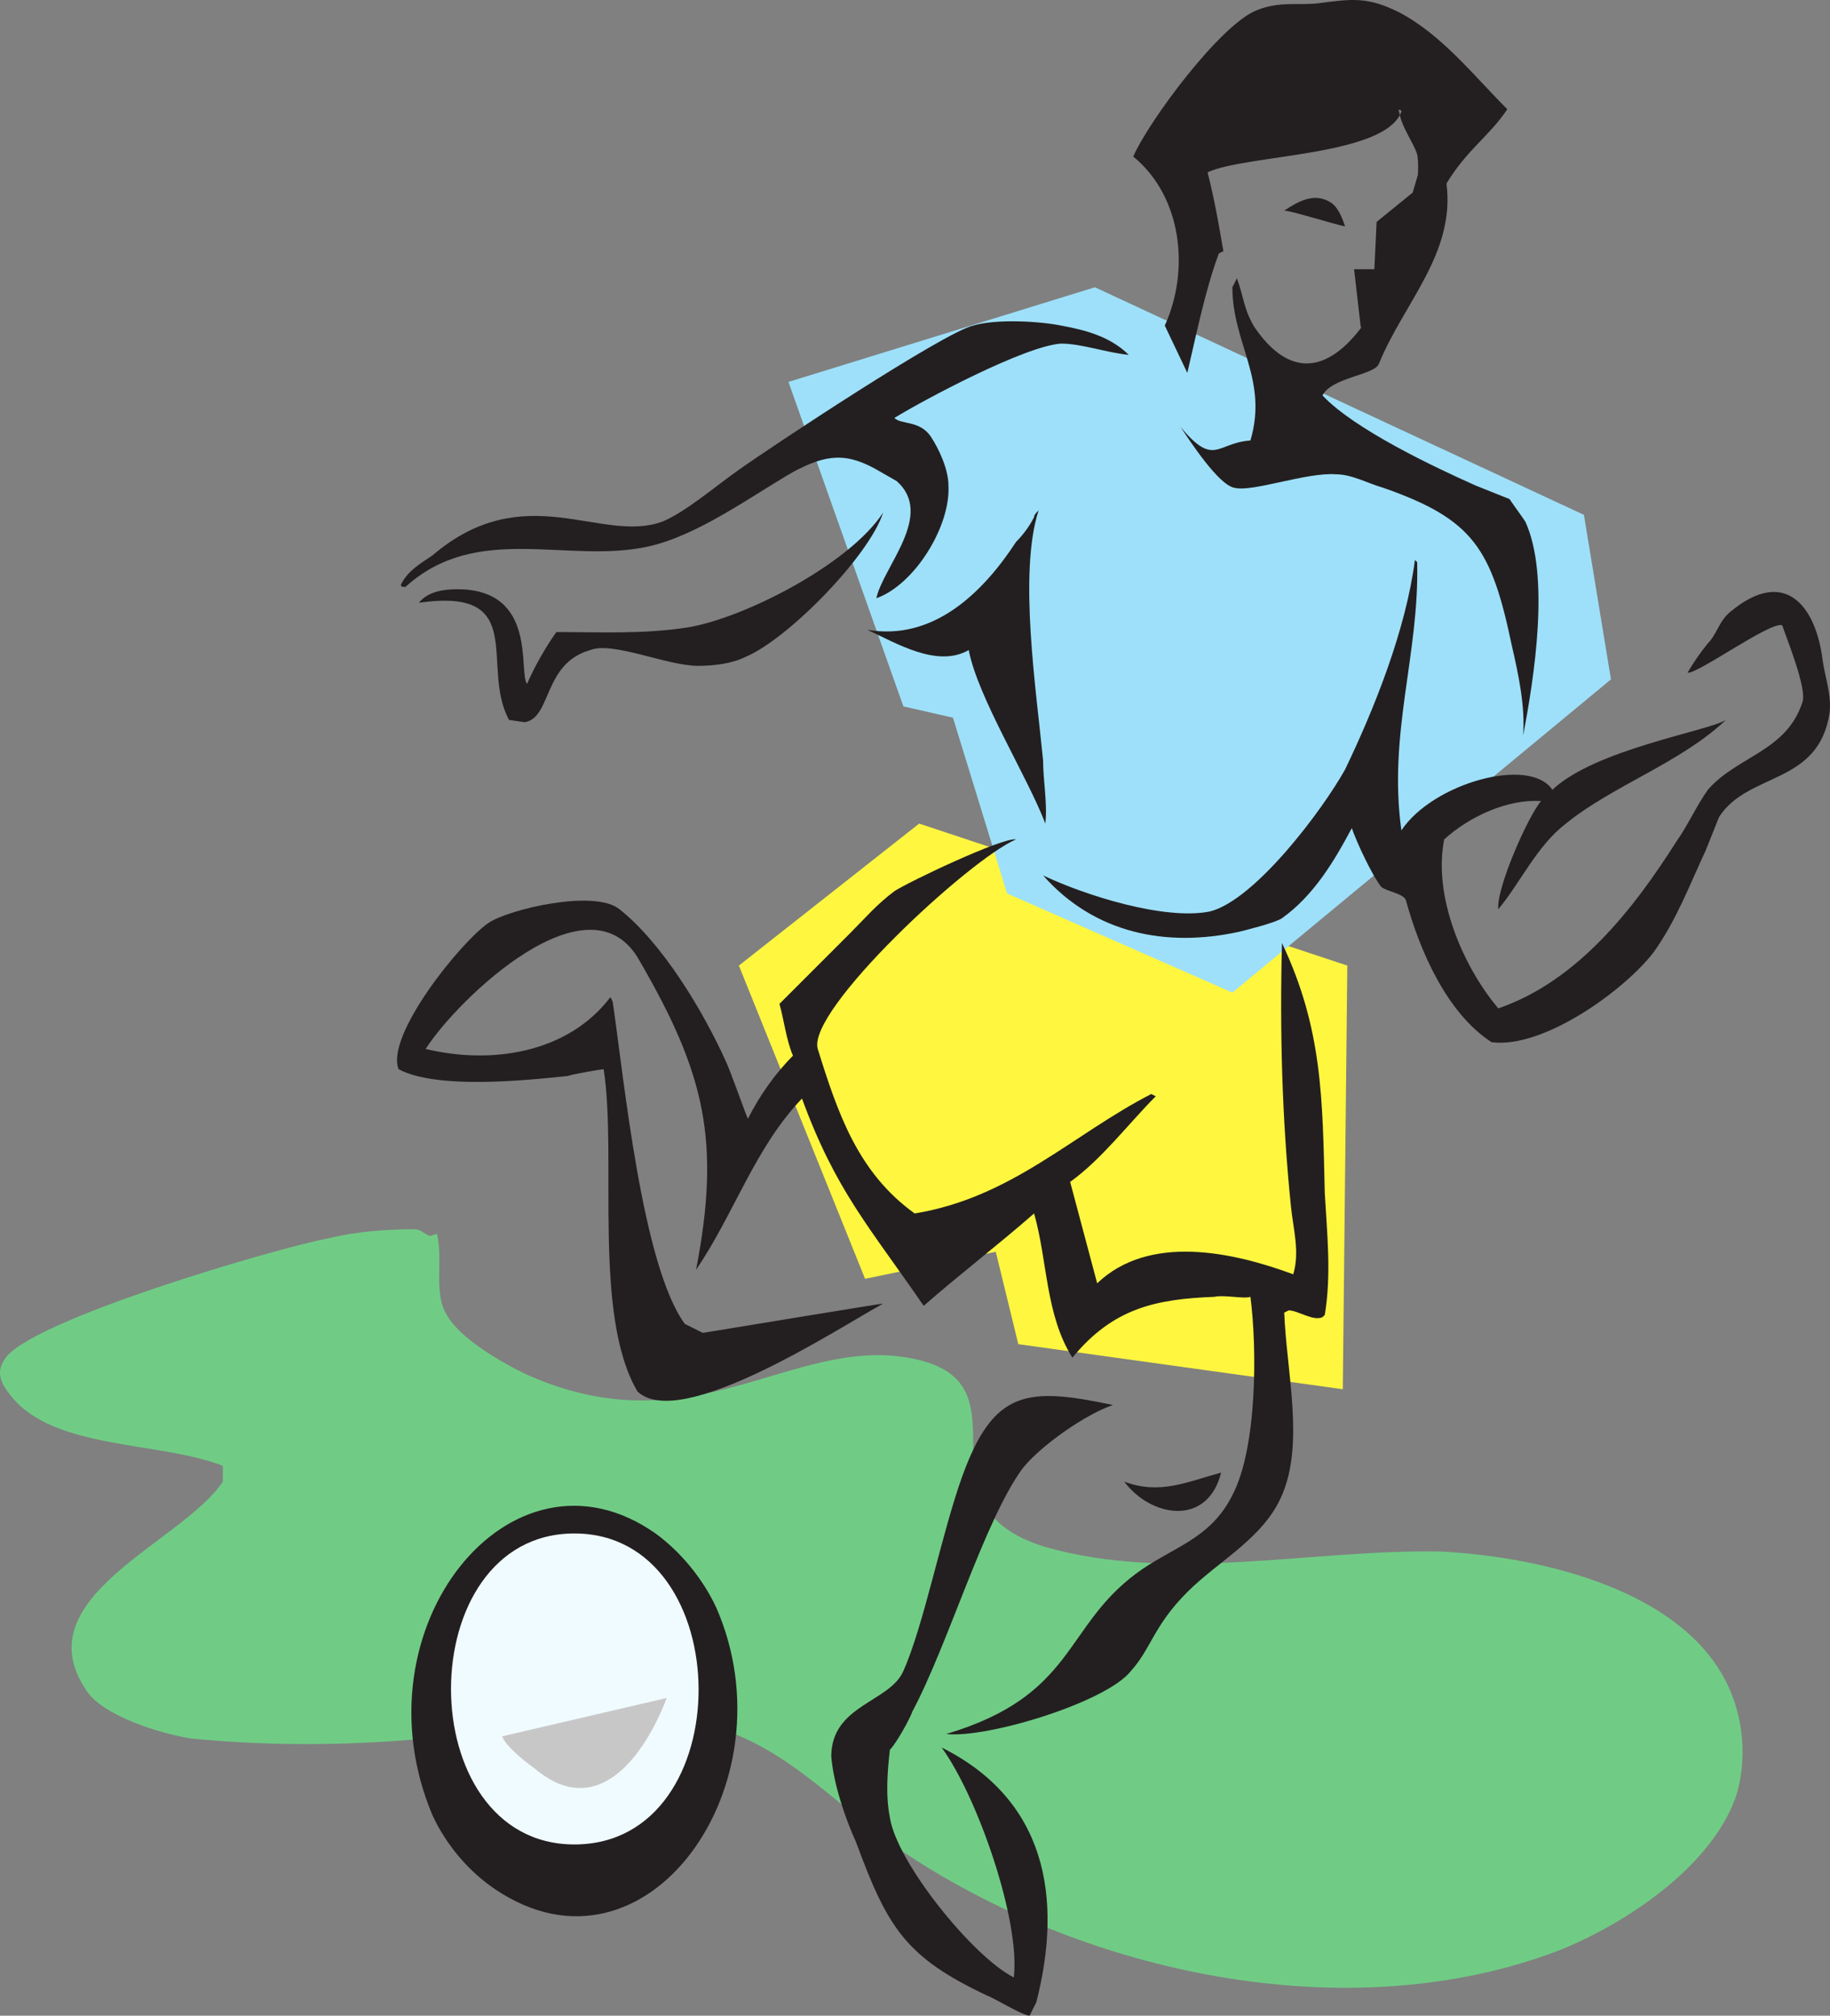 <svg xmlns="http://www.w3.org/2000/svg" width="609.068" height="670.855"><rect width="100%" height="100%" fill="#808080" stroke="none"/><path fill="#fff63f" fill-rule="evenodd" d="m305.917 274.105-60 47.25 42 104.25 43.5-9 7.5 30.75 108 15 1.5-141-142.5-47.25"/><path fill="#9ee0f9" fill-rule="evenodd" d="m262.417 127.105 38.25 108 16.5 3.75 18 58.5 75 33 126-104.25-9-54.75-162.75-75.75-102 31.5"/><path fill="#70cc85" fill-rule="evenodd" d="M74.167 487.855v5.25c-13.5 20.25-66 38.25-45.75 69 5.25 9 25.5 15 35.25 16.5 30.75 3 60.75 2.25 92.25-1.5 25.5-3 48.75-9 75.75-3.75 27.75 5.25 45 26.25 67.5 42 60.75 41.25 149.25 60.75 219.75 33.75 22.5-9 51.75-28.5 59.25-52.5 3.75-13.5 1.5-28.5-5.25-39.75-17.25-29.25-63-39-93.75-40.5-42.75-.75-89.25 10.5-131.25-1.5-46.5-14.25-2.25-55.5-45.75-63-39-6.75-71.25 30-126 6-8.25-3.75-22.5-12-27-19.5-5.25-7.5-1.5-18.75-3.75-27.75l-2.25.75c-2.25-.75-3-2.25-5.25-2.25-9 0-19.5.75-28.5 3-16.5 3-101.25 27.75-108 40.5-3 4.5-.75 8.25 2.25 12 14.25 18 49.5 15 70.5 23.25"/><path fill="#231f20" fill-rule="evenodd" d="M313.417 581.605c12 16.5 26.25 57.75 24 76.5-13.5-6.75-39-38.25-41.25-53.25-1.5-7.5-.75-15.75 0-22.5 2.25-2.25 6.75-10.5 7.5-12.75 12-22.5 24-63.75 36.75-81 6-7.5 21-18 30-21-28.5-6-39.75-5.25-50.25 24-6.75 18.75-12.75 49.5-19.5 64.5-4.5 10.5-24 11.25-24 28.5.75 9 4.5 20.25 8.25 28.5 10.5 28.5 16.5 38.25 43.5 51 2.25.75 12 6.75 14.25 6.75l2.25-4.5c9-35.25 3-67.5-31.5-84.75m9-365.25c-10.5 6-24-2.25-33.75-6.75 21.75 3.75 38.25-12 49.5-29.25 2.25-2.25 4.5-5.25 6-8.25 0-.75.75-1.5 1.5-2.25-6.75 21-.75 60 1.5 83.25 0 6.75 1.5 14.25.75 21-6-15.75-22.5-42-25.5-57.75m65.25-108c8.25-18 6-42.75-10.5-56.25 5.25-12 29.25-44.25 41.25-48.75 7.5-3 13.5-1.5 20.25-2.25 11.25-1.5 16.5-2.25 27 3 14.25 7.5 24.75 21 36 32.25-6 9-13.5 13.5-20.25 24.75 3 23.25-14.25 39.75-22.5 60-1.5 3.75-15.75 4.5-18.75 10.5 10.5 11.25 37.5 24 51 30l11.25 4.5c1.5 2.25 3.75 5.25 5.25 7.5 8.25 18 3 51.75-.75 71.25.75-9.75-1.5-20.25-3.75-30-6.75-32.25-12.75-42-42.75-52.5-5.25-1.5-10.5-4.5-15.75-4.5-9.75-.75-27.75 6-33.75 4.5-5.25-.75-15-15.75-18-20.25 11.25 13.5 12 5.25 23.25 4.5 6-20.25-6-32.25-6-51l1.5-3c2.25 6 2.25 10.5 6 16.5 28.5 41.25 57.75-36.75 54-57.75-1.5-4.5-5.25-9-6-14.25-.75-.75.75-.75.75 0-5.25 15-51.75 14.25-64.5 20.25 2.25 9 3.75 17.25 5.25 26.25l-1.5.75c-4.5 12-7.5 27-10.5 39.75l-7.5-15.75m-12 9.75c-7.5-.75-15.75-3.75-22.5-3.75-12 .75-45.75 18.75-55.5 24.75 2.25 2.25 8.25.75 12 6 3 4.5 6 11.25 6 16.5.75 13.5-11.25 33-24 37.5 2.25-10.5 19.5-27.75 6.75-39l-5.25-3c-11.25-6.75-18-6-29.25 0-14.25 8.25-31.5 21-48 24.75-27 6-57-8.25-81 13.5-.75 0-1.5 0-1.5-.75 2.25-4.5 6-6.75 10.5-9.75 30.75-26.25 56.25-3.75 76.5-11.25 7.5-3 18-12 25.5-17.25 10.5-7.5 68.25-45.75 78-48 7.5-2.25 21.75-1.5 29.25 0 8.25 1.5 16.5 3.75 22.5 9.75"/><path fill="#231f20" fill-rule="evenodd" d="m174.667 240.355-5.25-.75c-9.75-18 6.75-44.25-30-39 3-3.75 8.25-4.5 12.75-4.5 27 0 20.25 27.75 23.25 31.5 2.25-5.25 6-12 9.75-17.25 15 0 28.5.75 43.5-1.5 18.75-3 54-21 65.25-38.25-4.5 14.25-31.5 42-45.75 48-4.5 2.25-10.5 3-15.75 3-10.5 0-28.5-8.25-36-5.25-15.75 4.5-12.75 22.5-21.75 24m418.5-32.25c1.5 4.5 8.25 21 6.75 25.5-5.25 16.5-21.75 18-31.5 29.25-3.75 5.25-6.75 12-10.5 17.25-14.25 22.5-33 46.5-59.25 55.5-12-14.25-21.75-37.5-18-56.25 8.25-7.5 21-13.5 32.25-12.75-4.5 5.25-15 29.25-14.25 36 7.5-9 12.75-21 22.5-28.5 15.75-12.75 38.25-20.25 53.25-34.5-6 3.75-43.5 9.75-57.75 23.25-7.5-11.25-39.75-2.25-50.25 13.5-4.5-32.25 6-58.5 5.25-89.25l-.75-.75c-3 23.25-13.5 49.5-23.25 69.75-7.5 13.5-30 43.5-45 47.25-15 3-41.25-5.25-55.5-12 17.25 19.5 41.25 24 65.25 18.75 3-.75 12-3 14.25-4.5 10.5-7.5 17.25-18.75 23.25-30 1.5 4.5 6.75 15.75 9.75 19.5 1.5 1.5 7.5 2.25 8.25 4.5 4.5 16.5 13.5 37.5 28.5 47.25 17.25 2.25 44.25-17.25 54-30 7.5-10.5 12-22.5 17.25-33.75l4.5-11.25c9.75-15 33-10.5 36.75-34.5.75-6-1.5-12-2.25-17.25-2.25-18.75-12.75-31.5-30.75-16.5-3.75 3-4.5 7.5-7.5 10.5-3 3.75-4.5 6-6.75 9.75 3 .75 27.75-17.25 31.5-15.75"/><path fill="#231f20" fill-rule="evenodd" d="M266.917 365.605c-15.75 16.5-22.5 38.25-35.25 57 8.25-42.75 3-65.25-18.75-102.75-16.5-30-60.75 12.75-71.25 29.25 21.75 5.25 47.25 1.5 61.5-17.25l.75 1.5c3.75 25.5 9.75 87.75 24 107.25l6 3c4.5-.75 59.25-9.75 60-9.75-15 8.25-67.5 42.75-81.75 29.25-15-25.5-6.75-78-11.25-107.25-.75 0-9.75 1.5-12 2.25-14.25 1.5-43.5 4.5-56.25-2.25-4.5-11.25 21-42.75 30-48.75 6.75-4.5 35.25-11.25 43.5-4.5 14.25 11.25 27.75 33.75 35.25 50.25 1.5 3 6.75 18 7.5 19.5 3.75-7.5 9-15 15-21-2.25-5.25-3-12-4.5-17.25l23.25-23.25c5.25-5.25 9-9.75 15-14.25 4.5-3 36-18 40.5-17.25-15.75 6.75-69.75 57-66 69.75 6.75 21.75 13.5 41.25 32.25 54.75 32.25-5.25 52.5-26.25 78.75-39.75l1.5.75c-9 9-18 21-28.5 28.5l9 33.75c17.25-16.5 45-10.5 65.25-3 2.25-7.5 0-15-.75-22.5-3-29.25-3.75-58.5-3-87.75 13.5 28.5 13.5 51.75 14.25 83.25.75 13.5 2.25 27 0 40.5l-.75.75c-3 1.5-8.25-2.25-11.25-2.25l-1.5.75c.75 19.5 6.75 43.5-.75 60.75-6 14.25-21 21.75-31.5 32.25-11.25 11.25-12 18.75-18.75 26.25-8.25 10.5-48 22.5-61.5 21 42.75-12.75 39-35.25 63-53.25 12-9 24.75-11.25 32.25-26.25 8.25-15.75 8.25-48.75 6-66-2.25.75-9-.75-12 0-19.5.75-33.75 3.75-47.25 20.25-9-14.25-8.25-32.25-12.75-48-12 10.5-24.75 20.25-36.75 30.75-18-26.25-29.25-38.25-40.5-69m-123 238.5c4.5 9.75 12 18.75 21 24.75 50.25 33.75 99-35.25 73.5-93.75-4.5-9.75-12-18.75-20.25-24.75-48-33.75-100.5 31.5-74.25 93.75"/><path fill="#f0fbff" fill-rule="evenodd" d="M191.167 613.855c55.5 0 54.75-103.5 0-103.5s-54.75 103.5 0 103.5"/><path fill="#231f20" fill-rule="evenodd" d="M406.417 490.105c-11.25 3-20.25 7.5-32.25 3 9 12 27.75 15 32.25-3m21-420c4.5-3 9.75-6 15-3 3 1.5 4.5 6 5.25 8.25-3.75-.75-18-5.25-20.25-5.25m48.75-26.25-6 20.25-12 9.75-.75 15.75h-6.75l2.25 19.5c12-10.5 17.25-28.5 20.25-43.5 1.5-7.5 0-14.25 3-21.75"/><path fill="#c8c7c8" fill-rule="evenodd" d="M167.167 577.855c.75 3 8.25 9 10.5 10.5 21 18 36.75-3.75 44.25-23.25l-54.75 12.75"/></svg>
